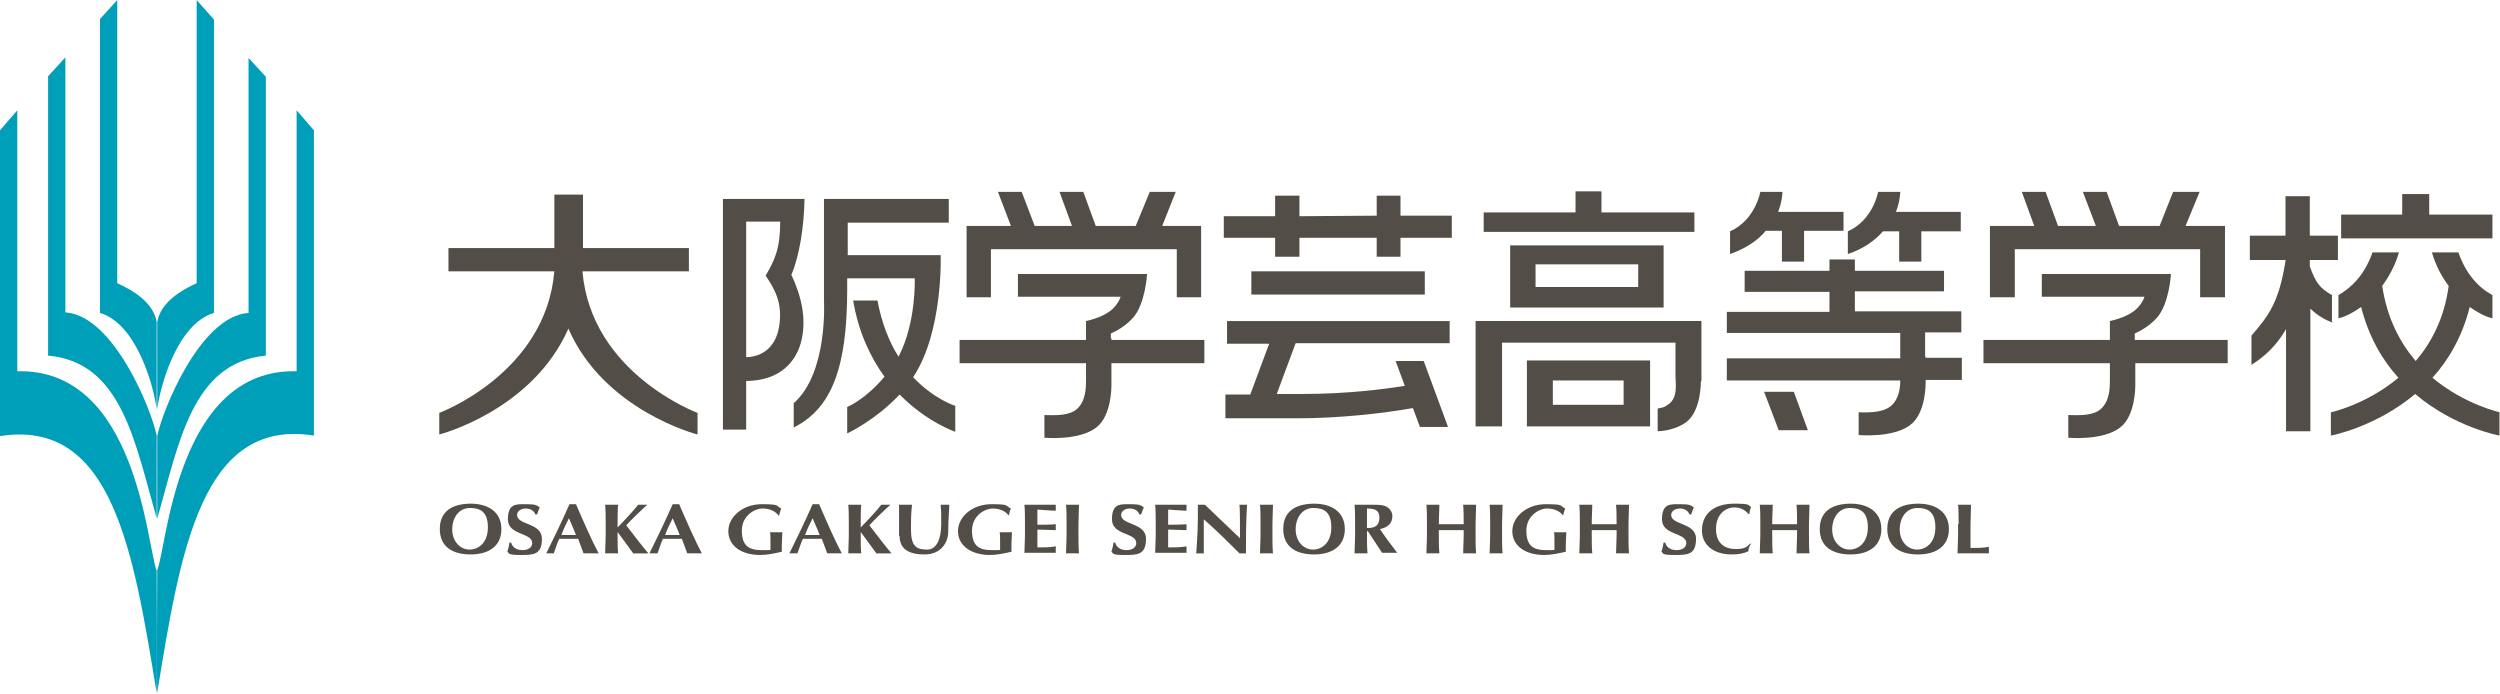 <?xml version="1.0" encoding="UTF-8"?>
<svg xmlns="http://www.w3.org/2000/svg" width="163.2mm" height="45.3mm" version="1.1" viewBox="0 0 462.7 128.4">
  <!-- Generator: Adobe Illustrator 28.6.0, SVG Export Plug-In . SVG Version: 1.2.0 Build 709)  -->
  <g>
    <g id="_レイヤー_1" data-name="レイヤー_1">
      <g>
        <g>
          <g>
            <path d="M279.5,56.9h28.4v-11.5h-28.4v11.5ZM303.2,48.9v4.2s-19,0-19,0v-4.2s19,0,19,0Z" fill="#524d46"/>
            <path d="M282.6,66.7v12.2h22.8v-12.2h-22.8ZM287.4,74.9v-4.5s13.1,0,13.1,0v4.5s-13.1,0-13.1,0Z" fill="#524d46"/>
            <path d="M314.9,70.6v-11.2h-41.8v19.5h4.9v-15.5h32.1v6.3c0,1.2.5,3.9-1.3,5.1-.9.7-1.2.6-2,.8v4.2s3,0,5.3-1.7c2.8-2.1,2.7-7.6,2.7-7.6Z" fill="#524d46"/>
            <polygon points="313.6 39.3 296.4 39.3 296.4 35.4 291.6 35.4 291.6 39.3 274.6 39.3 274.6 42.9 313.6 42.9 313.6 39.3" fill="#524d46"/>
          </g>
          <g>
            <path d="M326.9,42.7h2.9v5.7h4.1v-5.7h7.3v-3.5h-12.1c.8-2.1.8-3.7.8-3.7h-4.1s-.9,5.2-5.6,7.3v4.2c3.1-1.1,5.2-2.6,6.6-4.3Z" fill="#524d46"/>
            <path d="M348.6,42.8h2.9s0,5.6,0,5.6h4.1v-5.6h7.3v-3.6h-12c.8-2.1.8-3.7.8-3.7h-4.1s-.9,5.2-5.6,7.3v4.2c3-1,5.1-2.6,6.5-4.2Z" fill="#524d46"/>
            <path d="M356.3,66v-4.5h6.7v-3.9h-19.7v-3.7h16.5v-3.8h-16.5v-2.1h-4.7v2.1h-15.7v3.9h15.7s0,3.7,0,3.7h-19v3.9h32.1v4.5s0,0,0,.2h-32.1v4.1h32.1c0,1.3-.2,3.4-1.7,4.7-1.6,1.4-4.7,1.2-6,1.2v4.2s6.4.6,9.6-1.9c2.9-2.2,2.8-7.8,2.8-7.8v-.5h6.7v-4.1h-6.7v-.2Z" fill="#524d46"/>
            <polygon points="326.5 72.5 329.2 79.6 334.6 79.6 332 72.5 326.5 72.5" fill="#524d46"/>
          </g>
          <g>
            <polygon points="372.9 46.1 407.2 46.1 407.2 55 411.8 55 411.8 41.8 404.5 41.8 407.1 35.5 402.2 35.5 399.7 41.8 392.2 41.8 389.9 35.5 385.5 35.5 387.9 41.8 380.9 41.8 378.6 35.5 374.2 35.5 376.5 41.8 368.3 41.8 368.3 55 372.9 55 372.9 46.1" fill="#524d46"/>
            <path d="M412.3,67.2v-4.3h-17.2v-1.2s2.3-.9,4.1-2.9c2.3-2.6,2.6-8.1,2.6-8.1h-23.9v4.2h19s-.4,1.5-2,2.7c-1.8,1.3-4.4,1.8-4.4,1.8v3.5h-23.4v4.3h23.4c0,.7,0,2,0,3.2s0,3.8-1.7,5.3c-1.6,1.4-4.7,1.1-6,1.1v4.2s6.4.6,9.6-1.9c2.9-2.2,2.8-7.8,2.8-7.8v-4.1h17.2Z" fill="#524d46"/>
          </g>
          <g>
            <path d="M423.1,48.1" fill="#524d46"/>
            <g>
              <polygon points="461.3 39.7 449.6 39.7 449.6 35.9 444.6 35.9 444.6 39.7 433.3 39.7 433.3 44.1 461.3 44.1 461.3 39.7" fill="#524d46"/>
              <path d="M431.6,59.8v-5.2c-2.3-1.3-3-2.3-4.1-5.3v-1.2h5.2v-4.5h-5.2v-7.3h-4.5v7.3h-6.6v4.5h6.6v.2h0c-1.2,7.5-3,10-6.3,13.8v5.4c2.4-1.5,4.6-3.5,6.4-6.6v18.9h4.5v-22.7c1.3,1.3,2.8,2.1,4.1,2.6Z" fill="#524d46"/>
              <path d="M462.7,76.3s-6.5-1.4-12.5-6.4c3-3.3,5.5-7.6,6.9-13.1,1.4,1,2.9,1.8,4.2,2.1v-4.3c-2.6-1.4-4.9-3.9-6.3-7.9h-4.9c.7,2.4,1.8,4.5,3.1,6.2-.8,6-3.2,10.5-6.1,13.9-2.9-3.4-5.3-7.9-6.2-13.9,1.3-1.8,2.4-3.8,3.1-6.2h-4.9c-1.4,4-3.7,6.4-6.3,7.9v4.3c1.3-.3,2.8-1.1,4.2-2.1,1.4,5.5,3.9,9.8,6.9,13.1-6,5-12.5,6.4-12.5,6.4v4.3s8.2-1.5,15.6-7.7c7.3,6.2,15.6,7.7,15.6,7.7v-4.3Z" fill="#524d46"/>
            </g>
          </g>
          <g>
            <polygon points="183.4 46.1 217.8 46.1 217.8 55 222.3 55 222.3 41.8 215.1 41.8 217.6 35.5 212.8 35.5 210.2 41.8 202.8 41.8 200.5 35.5 196.1 35.5 198.4 41.8 191.5 41.8 189.1 35.5 184.7 35.5 187.1 41.8 178.9 41.8 178.9 55 183.4 55 183.4 46.1" fill="#524d46"/>
            <path d="M205.6,62.6v-.9s2.3-.9,4.1-2.9c2.3-2.6,2.6-8.1,2.6-8.1h-23.9v4.2h19s-.4,1.5-2,2.7c-1.8,1.3-4.4,1.8-4.4,1.8v3.5h-23.4v4.3h23.4c0,.7,0,2,0,3.2s0,3.8-1.7,5.3c-1.6,1.4-4.7,1.1-6,1.1v4.2s6.4.6,9.6-1.9c2.9-2.2,2.8-7.8,2.8-7.8v-4.1h17.2v-4.3h-17.2v-.3Z" fill="#524d46"/>
            <rect x="231.6" y="50.2" width="32.1" height="4.3" fill="#524d46"/>
            <path d="M107.9,50.2h19.6v-4.3h-19.6v-9.9h-5.3v9.9s-19.6,0-19.6,0v4.3h19.6c-1.6,18.9-21.3,26.2-21.3,26.2v4s17.2-4.4,23.9-19.6c6.6,15.2,23.9,19.6,23.9,19.6v-4s-19.7-7.3-21.3-26.2Z" fill="#524d46"/>
            <path d="M174.3,47.2h-17.4v-6h18.7v-4.4h-23.1s0,18.8,0,18.8c0,0,.8,13.4-5.6,19v4.5c7-3.5,9.9-11,9.9-25.6h0v-2h12.5c0,.1.3,8.2-3,14.5-1.7-2.7-3.1-6.1-3.9-10.4h-4.5c1,5.9,3.2,10.5,5.8,14.1-3.6,4.3-6.9,5.6-6.9,5.6v4.9s5.2-2.4,9.7-7.2c5,5.1,10.3,6.9,10.3,6.9v-4.8s-3.9-1.2-7.8-5.3c5.6-8.4,5.1-22.6,5.1-22.6Z" fill="#524d46"/>
            <path d="M227,63.6h7.9l-3.5,9.4h-4.6v4.4h13.4c7.6,0,15.8-.9,21.3-1.9l1.3,3.5h5.2l-4.5-12.2h-5.2l1.7,4.6c-3.8.6-10.6,1.5-19,1.5h-4.7l3.5-9.4h28.5v-4.1h-41.2v4.1Z" fill="#524d46"/>
            <polygon points="259.2 39.9 259.2 36.2 254.8 36.2 254.8 39.9 240.5 40 240.5 36.2 236 36.2 236 40 226.5 40 226.5 44 236 44 236 47.5 240.5 47.5 240.5 44 254.8 44 254.8 47.5 259.2 47.5 259.2 44 268.7 44 268.7 39.9 259.2 39.9" fill="#524d46"/>
            <path d="M146.5,50.8c1.5-3.7,2.3-8.8,2.4-14h-15.1v42.7h4.3v-38.5h6.3c0,5-1,7.1-2.7,10,1.7,2.5,3.2,5.1,2.5,9.4-.6,3.8-3.1,5.7-6.3,5.7v4.4c6.5,0,9.6-3.6,10.5-7.8.8-3.8,0-7.8-2-12Z" fill="#524d46"/>
          </g>
        </g>
        <g>
          <path d="M87.1,93.2c3.2,0,5.7,1.5,5.7,4.7s-2.4,4.7-5.7,4.7-5.7-1.4-5.7-4.7,2.3-4.7,5.8-4.7ZM87,94c-2.1,0-3.3,1.8-3.3,4s1.5,3.7,3.2,3.7,3.4-1.3,3.4-4.1-1.3-3.6-3.3-3.6Z" fill="#524d46"/>
          <path d="M99.1,95.2c-.3-.7-.9-1.1-1.8-1.1s-1.6.5-1.6,1.2c0,1.9,4.6,1.4,4.6,4.4s-1.6,3-4,3-2-.3-2.4-.6c.2-.6.3-1.1.4-1.7h.3c.2.8.9,1.4,2.1,1.4s1.8-.6,1.8-1.3c0-2-4.5-1.4-4.5-4.4s1.6-2.8,3.4-2.8,1.9.2,2.5.6c-.2.4-.3.7-.5,1.3h-.2Z" fill="#524d46"/>
          <path d="M110.6,102.4c-.5,0-.9,0-1.3,0s-.9,0-1.3,0c-.3-.9-.7-1.8-1-2.7-.6,0-1.3,0-1.9,0s-1,0-1.6,0c-.4.9-.7,1.8-1,2.7-.2,0-.5,0-.7,0s-.5,0-.7,0c.7-1.4,3-6.1,4.3-9.1.2,0,.4,0,.6,0s.4,0,.6,0c1.3,3,3,6.9,4.2,9.1ZM106.6,99c-.4-1.1-.9-2.1-1.3-3.1-.5,1-1,2-1.4,3.1h2.7Z" fill="#524d46"/>
          <path d="M114.3,98.3c0,1.9,0,3.3.1,4.1-.3,0-.7,0-1.2,0s-.9,0-1.2,0c0-1.1.1-2.1.1-3.6v-1.8c0-1.5,0-2.5-.1-3.6.3,0,.7,0,1.2,0s.9,0,1.2,0c-.1.7-.1,2.5-.1,4.2,1.4-1.4,3.3-3.5,3.8-4.2.3,0,.6,0,.8,0s.6,0,.9,0c-.7.6-3.1,2.9-3.9,3.8,1.3,1.7,3.3,4.3,4.1,5.2-.6,0-1,0-1.5,0s-.9,0-1.3,0c-1-1.4-2-2.7-3-4.1h0Z" fill="#524d46"/>
          <path d="M129.8,102.4c-.5,0-.9,0-1.3,0s-.9,0-1.3,0c-.3-.9-.7-1.8-1-2.7-.6,0-1.3,0-1.9,0s-1,0-1.6,0c-.4.9-.7,1.8-1,2.7-.2,0-.5,0-.7,0s-.5,0-.8,0c.7-1.4,3-6.1,4.3-9.1.2,0,.4,0,.6,0s.4,0,.6,0c1.3,3,3,6.9,4.2,9.1ZM125.8,99c-.4-1.1-.9-2.1-1.3-3.1-.5,1-1,2-1.4,3.1h2.7Z" fill="#524d46"/>
          <path d="M144.1,95.4c-.6-.8-1.6-1.3-3-1.3s-3.8,1.3-3.8,4.1,1.3,3.6,3.7,3.6,1.4,0,1.6-.2c0-.2,0-.5,0-.9,0-1.4,0-2-.1-2.2.2,0,.5,0,1.1,0s1,0,1.2,0c0,.3-.1,1.4-.1,2.2s0,1.2,0,1.4c-1.3.3-2.7.6-4,.6-3.5,0-5.9-1.7-5.9-4.4s2.7-5,6.2-5,2.5.3,3.6.8c-.2.4-.3.9-.4,1.3h-.2Z" fill="#524d46"/>
          <path d="M155.7,102.4c-.5,0-.9,0-1.3,0s-.9,0-1.3,0c-.3-.9-.7-1.8-1-2.7-.6,0-1.3,0-1.9,0s-1,0-1.6,0c-.4.9-.7,1.8-1,2.7-.2,0-.5,0-.7,0s-.5,0-.8,0c.7-1.4,3-6.1,4.3-9.1.2,0,.4,0,.6,0s.4,0,.6,0c1.3,3,3,6.9,4.2,9.1ZM151.7,99c-.4-1.1-.9-2.1-1.3-3.1-.5,1-1,2-1.4,3.1h2.8Z" fill="#524d46"/>
          <path d="M159.3,98.3c0,1.9,0,3.3.1,4.1-.3,0-.7,0-1.2,0s-.9,0-1.2,0c0-1.1.1-2.1.1-3.6v-1.8c0-1.5,0-2.5-.1-3.6.3,0,.7,0,1.2,0s.9,0,1.2,0c-.1.7-.1,2.5-.1,4.2,1.4-1.4,3.3-3.5,3.8-4.2.3,0,.6,0,.8,0s.6,0,.9,0c-.7.6-3.1,2.9-3.9,3.8,1.3,1.7,3.3,4.3,4.1,5.2-.6,0-1,0-1.5,0s-.9,0-1.3,0c-1-1.4-2-2.7-3-4.1h0Z" fill="#524d46"/>
          <path d="M166.4,99.2c0-1.4,0-2.1,0-3.1,0-1.4,0-2.2,0-2.7.4,0,.8,0,1.2,0s.8,0,1.2,0c-.2,1.7-.2,3-.2,4.6,0,3.2,1.1,3.7,3,3.7s2.6-2.3,2.6-4.7,0-2.4-.1-3.6c.3,0,.5,0,.8,0s.5,0,.8,0c0,.8-.2,2.6-.2,4.9s-1.5,4.3-4.4,4.3-4.6-1-4.6-3.4Z" fill="#524d46"/>
          <path d="M186.7,95.4c-.6-.8-1.6-1.3-3-1.3s-3.8,1.3-3.8,4.1,1.3,3.6,3.6,3.6,1.4,0,1.6-.2c0-.2,0-.5,0-.9,0-1.4,0-2-.1-2.2.2,0,.5,0,1.1,0s1,0,1.2,0c0,.3-.1,1.4-.1,2.2s0,1.2,0,1.4c-1.3.3-2.7.6-4,.6-3.4,0-5.9-1.7-5.9-4.4s2.7-5,6.2-5,2.5.3,3.6.8c-.2.4-.3.9-.4,1.3h-.2Z" fill="#524d46"/>
          <path d="M189.7,97c0-1.5,0-2.5-.1-3.6.9,0,1.8,0,2.7,0,1.5,0,2.7,0,3.1,0,0,.2,0,.3,0,.5s0,.4,0,.6c-1.1,0-2.9-.2-3.4-.2,0,1,0,1.9,0,2.8,1.3,0,2.3,0,3.4-.1,0,.3,0,.4,0,.6s0,.3,0,.5c-1.1,0-2.3-.1-3.4-.1,0,.5,0,1.1,0,1.7s0,1.1,0,1.6c1.1,0,2.3,0,3.4-.2,0,.2,0,.3,0,.6s0,.4,0,.6c-.5,0-1.2,0-2.6,0-2.4,0-2.9,0-3.2,0,0-1.1.1-2.1.1-3.6v-1.8Z" fill="#524d46"/>
          <path d="M197.4,97c0-1.5,0-2.5-.1-3.6.3,0,.7,0,1.2,0s.9,0,1.2,0c0,1.1-.1,2.2-.1,3.6v1.8c0,1.5,0,2.5.1,3.6-.3,0-.7,0-1.2,0s-.9,0-1.2,0c0-1.1.1-2.1.1-3.6v-1.8Z" fill="#524d46"/>
          <path d="M210.9,95.2c-.3-.7-.9-1.1-1.8-1.1s-1.6.5-1.6,1.2c0,1.9,4.6,1.4,4.6,4.4s-1.6,3-4,3-2-.3-2.4-.6c.2-.6.3-1.1.4-1.7h.3c.2.8.9,1.4,2.1,1.4s1.8-.6,1.8-1.3c0-2-4.5-1.4-4.5-4.4s1.6-2.8,3.4-2.8,1.9.2,2.5.6c-.2.4-.3.7-.5,1.3h-.2Z" fill="#524d46"/>
          <path d="M213.9,97c0-1.5,0-2.5-.1-3.6.9,0,1.8,0,2.7,0,1.5,0,2.7,0,3.1,0,0,.2,0,.3,0,.5s0,.4,0,.6c-1.1,0-2.9-.2-3.4-.2,0,1,0,1.9,0,2.8,1.3,0,2.3,0,3.4-.1,0,.3,0,.4,0,.6s0,.3,0,.5c-1.1,0-2.3-.1-3.4-.1,0,.5,0,1.1,0,1.7s0,1.1,0,1.6c1.1,0,2.3,0,3.4-.2,0,.2,0,.3,0,.6s0,.4,0,.6c-.5,0-1.2,0-2.6,0-2.4,0-2.8,0-3.2,0,0-1.1.1-2.1.1-3.6v-1.8Z" fill="#524d46"/>
          <path d="M221.6,93.4c.2,0,.5,0,.7,0s.5,0,.7,0c2.2,2.1,4.3,4.1,6.5,6.2,0-2.1,0-5.6-.1-6.2.2,0,.4,0,.7,0s.5,0,.7,0c-.2,3.8-.2,5.5-.2,9-.2,0-.4,0-.6,0s-.4,0-.6,0c-2.1-2.1-4.2-4.2-6.6-6.3,0,1,0,2.1,0,3,0,2.1,0,2.8,0,3.3-.2,0-.5,0-.7,0s-.5,0-.7,0c0-.4.3-3.7.3-6.4s0-2,0-2.6Z" fill="#524d46"/>
          <path d="M233.3,97c0-1.5,0-2.5-.1-3.6.3,0,.7,0,1.2,0s.9,0,1.2,0c0,1.1-.1,2.2-.1,3.6v1.8c0,1.5,0,2.5.1,3.6-.3,0-.7,0-1.2,0s-.9,0-1.2,0c0-1.1.1-2.1.1-3.6v-1.8Z" fill="#524d46"/>
          <path d="M243.2,93.2c3.2,0,5.7,1.5,5.7,4.7s-2.4,4.7-5.7,4.7-5.7-1.4-5.7-4.7,2.3-4.7,5.8-4.7ZM243.1,94c-2.1,0-3.3,1.8-3.3,4s1.5,3.7,3.2,3.7,3.4-1.3,3.4-4.1-1.3-3.6-3.3-3.6Z" fill="#524d46"/>
          <path d="M253.1,98.3h-.1v.5c0,1.5,0,2.5.1,3.6-.3,0-.7,0-1.2,0s-.9,0-1.2,0c0-1.1.1-2.1.1-3.6v-1.8c0-1.5,0-2.5-.1-3.6.3,0,.7,0,1.2,0s1.2,0,2.2,0c1.5,0,2.1.1,2.6.4.6.4,1,1,1,1.7,0,1.3-.8,2.1-2.3,2.4,1,1.5,2.1,3,3.2,4.4-.5,0-.9,0-1.4,0s-.9,0-1.4,0l-2.7-4.1ZM253,94.2c0,1.2,0,2.4,0,3.5.1,0,.2,0,.3,0,1.3,0,2-.6,2-1.9s-.7-1.7-2.3-1.7Z" fill="#524d46"/>
          <path d="M270.9,98.1c-.8,0-1.5,0-2.3,0s-1.5,0-2.3,0v.7c0,1.5,0,2.5.1,3.6-.3,0-.7,0-1.2,0s-.9,0-1.2,0c0-1.1.1-2.1.1-3.6v-1.8c0-1.5,0-2.5-.1-3.6.3,0,.7,0,1.2,0s.9,0,1.2,0c0,1.1-.1,2.1-.1,3.6.5,0,1.2,0,2.3,0s1.7,0,2.3,0c0-1.4,0-2.4-.1-3.6.3,0,.7,0,1.2,0s.9,0,1.2,0c0,1.1-.1,2.2-.1,3.6v1.8c0,1.5,0,2.5.1,3.6-.3,0-.7,0-1.2,0s-.9,0-1.2,0c0-1.1.1-2.1.1-3.6v-.7Z" fill="#524d46"/>
          <path d="M275.8,97c0-1.5,0-2.5-.1-3.6.3,0,.7,0,1.2,0s.9,0,1.2,0c0,1.1-.1,2.2-.1,3.6v1.8c0,1.5,0,2.5.1,3.6-.3,0-.7,0-1.2,0s-.9,0-1.2,0c0-1.1.1-2.1.1-3.6v-1.8Z" fill="#524d46"/>
          <path d="M289.3,95.4c-.6-.8-1.6-1.3-3-1.3s-3.8,1.3-3.8,4.1,1.3,3.6,3.6,3.6,1.4,0,1.6-.2c0-.2,0-.5,0-.9,0-1.4,0-2-.1-2.2.2,0,.5,0,1.1,0s1,0,1.2,0c0,.3-.1,1.4-.1,2.2s0,1.2,0,1.4c-1.3.3-2.7.6-4,.6-3.5,0-5.9-1.7-5.9-4.4s2.7-5,6.2-5,2.5.3,3.6.8c-.2.4-.3.9-.4,1.3h-.2Z" fill="#524d46"/>
          <path d="M299.2,98.1c-.8,0-1.5,0-2.3,0s-1.5,0-2.3,0v.7c0,1.5,0,2.5.1,3.6-.3,0-.7,0-1.2,0s-.9,0-1.2,0c0-1.1.1-2.1.1-3.6v-1.8c0-1.5,0-2.5-.1-3.6.3,0,.7,0,1.2,0s.9,0,1.2,0c0,1.1-.1,2.1-.1,3.6.5,0,1.2,0,2.3,0s1.7,0,2.3,0c0-1.4,0-2.4-.1-3.6.3,0,.7,0,1.2,0s.9,0,1.2,0c0,1.1-.1,2.2-.1,3.6v1.8c0,1.5,0,2.5.1,3.6-.3,0-.7,0-1.2,0s-.9,0-1.2,0c0-1.1.1-2.1.1-3.6v-.7Z" fill="#524d46"/>
          <path d="M312.7,95.2c-.3-.7-.9-1.1-1.8-1.1s-1.6.5-1.6,1.2c0,1.9,4.6,1.4,4.6,4.4s-1.6,3-4,3-2-.3-2.4-.6c.2-.6.3-1.1.4-1.7h.3c.2.8.9,1.4,2.1,1.4s1.8-.6,1.8-1.3c0-2-4.5-1.4-4.5-4.4s1.6-2.8,3.4-2.8,1.9.2,2.5.6c-.2.4-.3.7-.5,1.3h-.2Z" fill="#524d46"/>
          <path d="M323.9,100.9c-.2.4-.3.7-.3,1.1-.8.4-1.8.6-3.1.6-3.5,0-5.5-1.9-5.5-4.4,0-3.6,2.8-5,6-5s2.4.3,3.1.6c-.2.4-.3.9-.3,1.3h-.2c-.7-.8-1.5-1.2-2.6-1.2-1.6,0-3.4,1.2-3.4,4s1.8,3.7,3.6,3.7,2.1-.4,2.7-1h.2Z" fill="#524d46"/>
          <path d="M332.6,98.1c-.8,0-1.5,0-2.3,0s-1.5,0-2.3,0v.7c0,1.5,0,2.5.1,3.6-.3,0-.7,0-1.2,0s-.9,0-1.2,0c0-1.1.1-2.1.1-3.6v-1.8c0-1.5,0-2.5-.1-3.6.3,0,.7,0,1.2,0s.9,0,1.2,0c0,1.1-.1,2.1-.1,3.6.5,0,1.2,0,2.3,0s1.7,0,2.3,0c0-1.4,0-2.4-.1-3.6.3,0,.7,0,1.2,0s.9,0,1.2,0c0,1.1-.1,2.2-.1,3.6v1.8c0,1.5,0,2.5.1,3.6-.3,0-.7,0-1.2,0s-.9,0-1.2,0c0-1.1.1-2.1.1-3.6v-.7Z" fill="#524d46"/>
          <path d="M342.5,93.2c3.2,0,5.7,1.5,5.7,4.7s-2.4,4.7-5.7,4.7-5.7-1.4-5.7-4.7,2.3-4.7,5.8-4.7ZM342.4,94c-2.1,0-3.3,1.8-3.3,4s1.5,3.7,3.2,3.7,3.4-1.3,3.4-4.1-1.3-3.6-3.3-3.6Z" fill="#524d46"/>
          <path d="M355,93.2c3.2,0,5.7,1.5,5.7,4.7s-2.4,4.7-5.7,4.7-5.7-1.4-5.7-4.7,2.3-4.7,5.8-4.7ZM354.9,94c-2.1,0-3.3,1.8-3.3,4s1.5,3.7,3.2,3.7,3.4-1.3,3.4-4.1-1.3-3.6-3.3-3.6Z" fill="#524d46"/>
          <path d="M362.5,97c0-1.5,0-2.5-.1-3.6.3,0,.7,0,1.2,0s.9,0,1.2,0c0,1.1-.1,2.2-.1,3.6v1.8c0,1,0,2,0,2.6,1.1,0,2.3,0,3.4-.2,0,.2,0,.3,0,.6s0,.4,0,.6c-.5,0-1.2,0-2.6,0-2.4,0-2.8,0-3.2,0,0-1.1.1-2.1.1-3.6v-1.8Z" fill="#524d46"/>
        </g>
        <g>
          <path d="M58.1,24.1l-3.2-3.7v48.3c-22.2-.6-24,32.6-25.8,36.8,0,0-.1,20.5,0,22.7,4.3-26.4,8.2-50.9,29-47.6V24.1Z" fill="#009fb9"/>
          <path d="M49.2,14.2l-3.2-3.5v47.2c-9,.6-16,18.2-16.9,22.8v15.3c4-13.9,6.4-28.9,20.1-30.2V14.2Z" fill="#009fb9"/>
          <path d="M39.6,3.6L36.4,0v52.4c-2.7,1.2-6.7,3.5-7.3,7.2v16.2c.5-4.3,3.7-15.9,10.5-17.9V3.6Z" fill="#009fb9"/>
          <path d="M0,24.1l3.2-3.7v48.3c22.2-.6,24,32.6,25.8,36.9,0,0,.1,20.5,0,22.7-4.3-26.4-8.2-50.9-29-47.6V24.1Z" fill="#009fb9"/>
          <path d="M8.9,14.1l3.2-3.5v47.2c9,.6,16,18.2,16.9,22.8v15.3c-4-13.9-6.4-28.9-20.1-30.1V14.1Z" fill="#009fb9"/>
          <path d="M18.5,3.5l3.2-3.5v52.4c2.7,1.2,6.7,3.5,7.3,7.2v16.2c-.5-4.3-3.7-15.9-10.5-17.9V3.5Z" fill="#009fb9"/>
        </g>
      </g>
    </g>
  </g>
</svg>